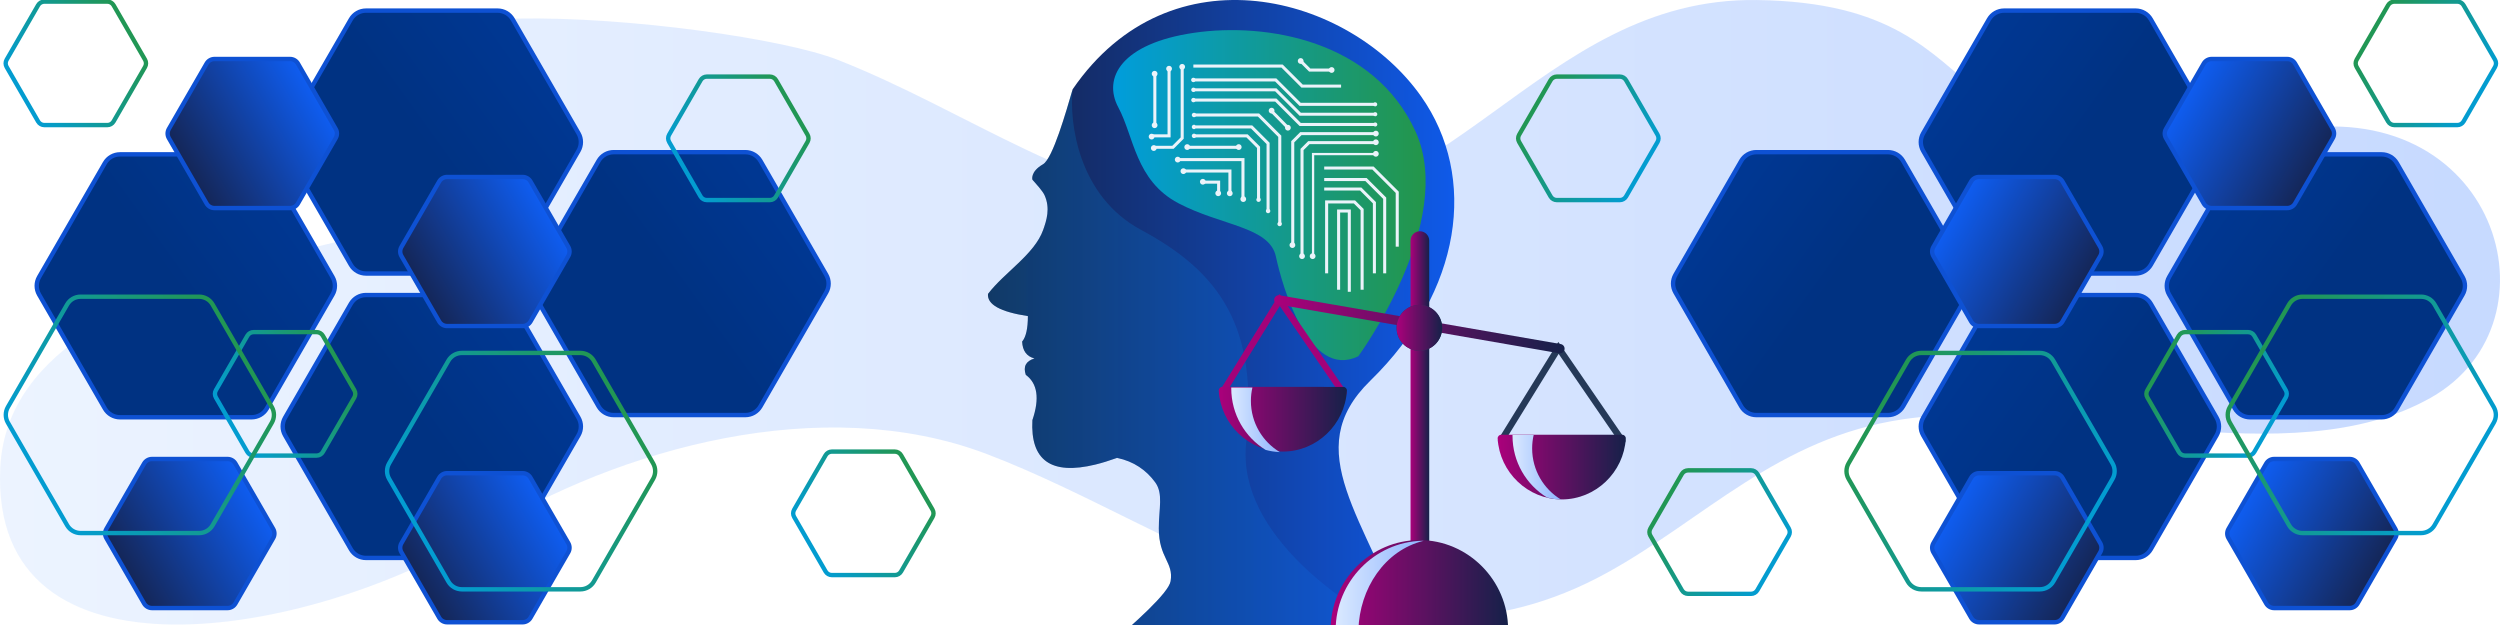 <svg width="400" height="100" viewBox="0 0 400 100" fill="none" xmlns="http://www.w3.org/2000/svg">
<g clip-path="url(#clip0_318_806)">
<path opacity="0.5" d="M0.043 74.826C1.91 36.004 90.063 39.071 84.87 26.756C83.517 23.55 79.09 21.752 75.664 19.74C34.16 -4.669 116.889 2.826 134.057 9.581C155.047 17.836 172.744 31.673 196.777 33.858C231.744 37.035 246.104 -0.485 281.094 0.005C324.391 0.612 305.213 32.391 365.418 20.984C399.472 14.534 410.468 51.445 388.947 63.623C366.164 76.514 331.008 63.176 304.488 67.083C284.502 70.028 272.609 83.115 257.171 91.618C220.637 111.743 189.301 84.595 157.899 72.651C131.576 62.639 99.121 71.734 77.174 85.204C49.575 102.146 -1.695 110.979 0.043 74.826Z" fill="url(#paint0_linear_318_806)"/>
<path d="M16.779 26.094C17.279 25.229 18.201 24.696 19.2 24.696L40.26 24.696C41.259 24.696 42.182 25.229 42.681 26.094L53.211 44.333C53.711 45.197 53.711 46.263 53.211 47.128L42.681 65.367C42.182 66.232 41.259 66.764 40.26 66.764L19.2 66.764C18.201 66.764 17.279 66.232 16.779 65.367L6.249 47.128C5.75 46.263 5.75 45.197 6.249 44.333L16.779 26.094Z" fill="url(#paint1_linear_318_806)" stroke="#0E51D3" stroke-width="0.7"/>
<path d="M383.489 26.094C382.99 25.229 382.067 24.696 381.068 24.696L360.008 24.696C359.009 24.696 358.086 25.229 357.587 26.094L347.057 44.333C346.558 45.197 346.558 46.263 347.057 47.128L357.587 65.367C358.086 66.232 359.009 66.764 360.008 66.764L381.068 66.764C382.067 66.764 382.99 66.232 383.489 65.367L394.019 47.128C394.519 46.263 394.519 45.197 394.019 44.333L383.489 26.094Z" fill="url(#paint2_linear_318_806)" stroke="#0E51D3" stroke-width="0.7"/>
<path d="M56.135 48.602C56.635 47.737 57.557 47.204 58.556 47.204L79.616 47.204C80.615 47.204 81.538 47.737 82.037 48.602L92.567 66.84C93.067 67.705 93.067 68.771 92.567 69.636L82.037 87.874C81.538 88.74 80.615 89.272 79.616 89.272L58.556 89.272C57.557 89.272 56.635 88.74 56.135 87.874L45.605 69.636C45.106 68.771 45.106 67.705 45.605 66.84L56.135 48.602Z" fill="url(#paint3_linear_318_806)" stroke="#0E51D3" stroke-width="0.7"/>
<path d="M344.133 48.602C343.634 47.737 342.711 47.204 341.712 47.204L320.652 47.204C319.654 47.204 318.731 47.737 318.231 48.602L307.701 66.84C307.202 67.705 307.202 68.771 307.701 69.636L318.231 87.874C318.731 88.74 319.654 89.272 320.652 89.272L341.712 89.272C342.711 89.272 343.634 88.74 344.133 87.874L354.663 69.636C355.163 68.771 355.163 67.705 354.663 66.84L344.133 48.602Z" fill="url(#paint4_linear_318_806)" stroke="#0E51D3" stroke-width="0.7"/>
<path d="M56.135 3.094C56.635 2.229 57.557 1.696 58.556 1.696L79.616 1.696C80.615 1.696 81.538 2.229 82.037 3.094L92.567 21.332C93.067 22.198 93.067 23.263 92.567 24.128L82.037 42.367C81.538 43.232 80.615 43.764 79.616 43.764L58.556 43.764C57.557 43.764 56.635 43.232 56.135 42.367L45.605 24.128C45.106 23.263 45.106 22.198 45.605 21.332L56.135 3.094Z" fill="url(#paint5_linear_318_806)" stroke="#0E51D3" stroke-width="0.7"/>
<path d="M344.133 3.094C343.634 2.229 342.711 1.696 341.712 1.696L320.652 1.696C319.654 1.696 318.731 2.229 318.231 3.094L307.701 21.332C307.202 22.198 307.202 23.263 307.701 24.128L318.231 42.367C318.731 43.232 319.654 43.764 320.652 43.764L341.712 43.764C342.711 43.764 343.634 43.232 344.133 42.367L354.663 24.128C355.163 23.263 355.163 22.198 354.663 21.332L344.133 3.094Z" fill="url(#paint6_linear_318_806)" stroke="#0E51D3" stroke-width="0.7"/>
<path d="M95.772 25.743C96.271 24.878 97.194 24.345 98.193 24.345L119.253 24.345C120.251 24.345 121.174 24.878 121.674 25.743L132.204 43.981C132.703 44.846 132.703 45.912 132.204 46.777L121.674 65.016C121.174 65.881 120.251 66.413 119.253 66.413L98.193 66.413C97.194 66.413 96.271 65.881 95.772 65.016L85.242 46.777C84.742 45.912 84.742 44.846 85.242 43.981L95.772 25.743Z" fill="url(#paint7_linear_318_806)" stroke="#0E51D3" stroke-width="0.7"/>
<path d="M304.497 25.743C303.997 24.878 303.074 24.345 302.076 24.345L281.016 24.345C280.017 24.345 279.094 24.878 278.594 25.743L268.064 43.981C267.565 44.846 267.565 45.912 268.064 46.777L278.594 65.016C279.094 65.881 280.017 66.413 281.016 66.413L302.076 66.413C303.074 66.413 303.997 65.881 304.497 65.016L315.027 46.777C315.526 45.912 315.526 44.846 315.027 43.981L304.497 25.743Z" fill="url(#paint8_linear_318_806)" stroke="#0E51D3" stroke-width="0.7"/>
<path d="M70.273 76.438C70.533 75.988 71.014 75.71 71.534 75.71L83.624 75.71C84.144 75.71 84.625 75.988 84.885 76.438L90.93 86.908C91.19 87.359 91.19 87.914 90.93 88.364L84.885 98.834C84.625 99.285 84.144 99.562 83.624 99.562L71.534 99.562C71.014 99.562 70.533 99.285 70.273 98.834L64.228 88.364C63.968 87.914 63.968 87.359 64.228 86.908L70.273 76.438Z" fill="url(#paint9_linear_318_806)" stroke="#0E51D3" stroke-width="0.7"/>
<path d="M329.995 76.438C329.735 75.988 329.255 75.71 328.734 75.71L316.645 75.71C316.124 75.71 315.644 75.988 315.384 76.438L309.339 86.908C309.079 87.359 309.079 87.914 309.339 88.364L315.384 98.834C315.644 99.285 316.124 99.562 316.645 99.562L328.734 99.562C329.255 99.562 329.735 99.285 329.995 98.834L336.04 88.364C336.3 87.914 336.3 87.359 336.04 86.908L329.995 76.438Z" fill="url(#paint10_linear_318_806)" stroke="#0E51D3" stroke-width="0.7"/>
<path d="M70.273 29.042C70.533 28.592 71.014 28.314 71.534 28.314L83.624 28.314C84.144 28.314 84.625 28.592 84.885 29.042L90.93 39.512C91.19 39.963 91.19 40.518 90.93 40.968L84.885 51.438C84.625 51.889 84.144 52.166 83.624 52.166L71.534 52.166C71.014 52.166 70.533 51.889 70.273 51.438L64.228 40.968C63.968 40.518 63.968 39.963 64.228 39.512L70.273 29.042Z" fill="url(#paint11_linear_318_806)" stroke="#0E51D3" stroke-width="0.7"/>
<path d="M329.995 29.042C329.735 28.592 329.255 28.314 328.734 28.314L316.645 28.314C316.124 28.314 315.644 28.592 315.384 29.042L309.339 39.512C309.079 39.963 309.079 40.518 309.339 40.968L315.384 51.438C315.644 51.889 316.124 52.166 316.645 52.166L328.734 52.166C329.255 52.166 329.735 51.889 329.995 51.438L336.04 40.968C336.3 40.518 336.3 39.963 336.04 39.512L329.995 29.042Z" fill="url(#paint12_linear_318_806)" stroke="#0E51D3" stroke-width="0.7"/>
<path d="M71.745 57.711C72.189 56.943 73.009 56.47 73.896 56.47L92.864 56.47C93.751 56.47 94.571 56.943 95.014 57.711L104.498 74.138C104.942 74.906 104.942 75.853 104.498 76.621L95.014 93.048C94.571 93.817 93.751 94.29 92.864 94.29L73.896 94.29C73.009 94.29 72.189 93.817 71.745 93.048L62.261 76.621C61.818 75.853 61.818 74.906 62.261 74.138L71.745 57.711Z" stroke="url(#paint13_linear_318_806)" stroke-width="0.7"/>
<path d="M328.523 57.711C328.08 56.943 327.26 56.47 326.373 56.47L307.405 56.47C306.518 56.47 305.698 56.943 305.254 57.711L295.77 74.138C295.327 74.906 295.327 75.853 295.77 76.621L305.254 93.048C305.698 93.817 306.518 94.29 307.405 94.29L326.373 94.29C327.26 94.29 328.08 93.817 328.523 93.048L338.007 76.621C338.451 75.853 338.451 74.906 338.007 74.138L328.523 57.711Z" stroke="url(#paint14_linear_318_806)" stroke-width="0.7"/>
<path d="M39.581 53.714C39.788 53.357 40.169 53.137 40.581 53.137L50.655 53.137C51.067 53.137 51.449 53.357 51.655 53.714L56.692 62.438C56.898 62.795 56.898 63.236 56.692 63.593L51.655 72.317C51.449 72.674 51.067 72.894 50.655 72.894L40.581 72.894C40.169 72.894 39.788 72.674 39.581 72.317L34.544 63.593C34.338 63.236 34.338 62.795 34.544 62.438L39.581 53.714Z" stroke="url(#paint15_linear_318_806)" stroke-width="0.7"/>
<path d="M360.687 53.714C360.481 53.357 360.1 53.137 359.687 53.137L349.614 53.137C349.201 53.137 348.82 53.357 348.614 53.714L343.577 62.438C343.37 62.795 343.37 63.236 343.577 63.593L348.614 72.317C348.82 72.674 349.201 72.894 349.614 72.894L359.687 72.894C360.1 72.894 360.481 72.674 360.687 72.317L365.724 63.593C365.93 63.236 365.93 62.795 365.724 62.438L360.687 53.714Z" stroke="url(#paint16_linear_318_806)" stroke-width="0.7"/>
<path d="M6.097 0.833C6.304 0.476 6.685 0.256 7.097 0.256L17.171 0.256C17.584 0.256 17.965 0.476 18.171 0.833L23.208 9.557C23.414 9.914 23.414 10.354 23.208 10.711L18.171 19.436C17.965 19.793 17.584 20.013 17.171 20.013L7.097 20.013C6.685 20.013 6.304 19.793 6.097 19.436L1.061 10.711C0.854 10.354 0.854 9.914 1.061 9.557L6.097 0.833Z" stroke="url(#paint17_linear_318_806)" stroke-width="0.7"/>
<path d="M394.171 0.833C393.965 0.476 393.584 0.256 393.171 0.256L383.097 0.256C382.685 0.256 382.304 0.476 382.097 0.833L377.061 9.557C376.854 9.914 376.854 10.354 377.061 10.711L382.097 19.436C382.304 19.793 382.685 20.013 383.097 20.013L393.171 20.013C393.584 20.013 393.965 19.793 394.171 19.436L399.208 10.711C399.414 10.354 399.414 9.914 399.208 9.557L394.171 0.833Z" stroke="url(#paint18_linear_318_806)" stroke-width="0.7"/>
<path d="M132.097 72.833C132.304 72.476 132.685 72.255 133.097 72.255L143.171 72.255C143.584 72.255 143.965 72.476 144.171 72.833L149.208 81.557C149.414 81.914 149.414 82.354 149.208 82.712L144.171 91.436C143.965 91.793 143.584 92.013 143.171 92.013L133.097 92.013C132.685 92.013 132.304 91.793 132.097 91.436L127.061 82.712C126.854 82.354 126.854 81.914 127.061 81.557L132.097 72.833Z" stroke="url(#paint19_linear_318_806)" stroke-width="0.7"/>
<path d="M281.171 75.833C280.965 75.476 280.583 75.255 280.171 75.255L270.097 75.255C269.685 75.255 269.304 75.476 269.097 75.833L264.061 84.557C263.854 84.914 263.854 85.354 264.061 85.712L269.097 94.436C269.304 94.793 269.685 95.013 270.097 95.013L280.171 95.013C280.583 95.013 280.965 94.793 281.171 94.436L286.208 85.712C286.414 85.354 286.414 84.914 286.208 84.557L281.171 75.833Z" stroke="url(#paint20_linear_318_806)" stroke-width="0.7"/>
<path d="M112.097 12.833C112.304 12.476 112.685 12.255 113.097 12.255L123.171 12.255C123.584 12.255 123.965 12.476 124.171 12.833L129.208 21.557C129.414 21.914 129.414 22.354 129.208 22.712L124.171 31.436C123.965 31.793 123.584 32.013 123.171 32.013L113.097 32.013C112.685 32.013 112.304 31.793 112.097 31.436L107.061 22.712C106.854 22.354 106.854 21.914 107.061 21.557L112.097 12.833Z" stroke="url(#paint21_linear_318_806)" stroke-width="0.7"/>
<path d="M260.171 12.833C259.965 12.476 259.583 12.255 259.171 12.255L249.097 12.255C248.685 12.255 248.304 12.476 248.097 12.833L243.061 21.557C242.854 21.914 242.854 22.354 243.061 22.712L248.097 31.436C248.304 31.793 248.685 32.013 249.097 32.013L259.171 32.013C259.583 32.013 259.965 31.793 260.171 31.436L265.208 22.712C265.414 22.354 265.414 21.914 265.208 21.557L260.171 12.833Z" stroke="url(#paint22_linear_318_806)" stroke-width="0.7"/>
<path d="M33.058 10.166C33.318 9.715 33.799 9.438 34.319 9.438L46.409 9.438C46.929 9.438 47.41 9.715 47.669 10.166L53.715 20.636C53.975 21.086 53.975 21.641 53.715 22.092L47.669 32.562C47.41 33.012 46.929 33.29 46.409 33.29L34.319 33.29C33.799 33.29 33.318 33.012 33.058 32.562L27.013 22.092C26.753 21.641 26.753 21.086 27.013 20.636L33.058 10.166Z" fill="url(#paint23_linear_318_806)" stroke="#0E51D3" stroke-width="0.7"/>
<path d="M367.211 10.166C366.95 9.715 366.47 9.438 365.95 9.438L353.86 9.438C353.34 9.438 352.859 9.715 352.599 10.166L346.554 20.636C346.294 21.086 346.294 21.641 346.554 22.092L352.599 32.562C352.859 33.012 353.34 33.29 353.86 33.29L365.95 33.29C366.47 33.29 366.95 33.012 367.211 32.562L373.256 22.092C373.516 21.641 373.516 21.086 373.256 20.636L367.211 10.166Z" fill="url(#paint24_linear_318_806)" stroke="#0E51D3" stroke-width="0.7"/>
<path d="M23.058 74.166C23.318 73.715 23.799 73.438 24.319 73.438L36.409 73.438C36.929 73.438 37.41 73.715 37.669 74.166L43.715 84.636C43.975 85.086 43.975 85.641 43.715 86.092L37.669 96.562C37.41 97.012 36.929 97.29 36.409 97.29L24.319 97.29C23.799 97.29 23.318 97.012 23.058 96.562L17.013 86.092C16.753 85.641 16.753 85.086 17.013 84.636L23.058 74.166Z" fill="url(#paint25_linear_318_806)" stroke="#0E51D3" stroke-width="0.7"/>
<path d="M377.211 74.166C376.95 73.715 376.47 73.438 375.95 73.438L363.86 73.438C363.34 73.438 362.859 73.715 362.599 74.166L356.554 84.636C356.294 85.086 356.294 85.641 356.554 86.092L362.599 96.562C362.859 97.012 363.34 97.29 363.86 97.29L375.95 97.29C376.47 97.29 376.95 97.012 377.211 96.562L383.256 86.092C383.516 85.641 383.516 85.086 383.256 84.636L377.211 74.166Z" fill="url(#paint26_linear_318_806)" stroke="#0E51D3" stroke-width="0.7"/>
<path d="M10.745 48.711C11.189 47.943 12.009 47.47 12.896 47.47L31.864 47.47C32.751 47.47 33.571 47.943 34.014 48.711L43.498 65.138C43.942 65.906 43.942 66.853 43.498 67.621L34.014 84.048C33.571 84.817 32.751 85.29 31.864 85.29L12.896 85.29C12.009 85.29 11.189 84.817 10.745 84.048L1.261 67.621C0.818 66.853 0.818 65.906 1.261 65.138L10.745 48.711Z" stroke="url(#paint27_linear_318_806)" stroke-width="0.7"/>
<path d="M389.523 48.711C389.08 47.943 388.26 47.47 387.373 47.47L368.405 47.47C367.517 47.47 366.698 47.943 366.254 48.711L356.77 65.138C356.326 65.906 356.326 66.853 356.77 67.621L366.254 84.048C366.698 84.817 367.517 85.29 368.405 85.29L387.373 85.29C388.26 85.29 389.08 84.817 389.523 84.048L399.007 67.621C399.451 66.853 399.451 65.906 399.007 65.138L389.523 48.711Z" stroke="url(#paint28_linear_318_806)" stroke-width="0.7"/>
<g clip-path="url(#clip1_318_806)">
<path fill-rule="evenodd" clip-rule="evenodd" d="M225.413 101.931C218.588 82.7 207.696 72.176 219.249 60.911C233.879 46.645 236.524 28.369 227.364 15.401C215.885 -0.841 187.29 -8.564 171.624 14.283C170.59 17.809 168.446 25.378 166.88 26.283C164.804 27.485 165.185 28.748 165.185 28.748C165.69 29.322 166.822 30.54 167.131 31.24C168.073 33.344 167.447 35.256 166.906 36.787C165.519 40.7 160.698 43.579 158.08 47.024C157.919 48.72 160.047 49.903 164.463 50.576C164.46 52.572 164.153 53.928 163.541 54.653C163.612 56.133 164.269 57.029 165.513 57.352C164.14 57.774 163.676 58.651 164.13 59.982C166.006 61.355 166.358 63.766 165.185 67.215C164.837 73.681 168.192 76.053 175.254 74.332C176.327 74.068 177.484 73.713 178.729 73.262C181.411 73.817 183.402 75.222 184.821 77.155C186.162 78.98 185.409 81.349 185.409 84.552C185.409 89.286 187.805 89.946 187.296 92.989C186.677 96.705 166.228 111.98 164.655 114.295L242.848 114.169L225.413 101.93V101.931Z" fill="url(#paint29_linear_318_806)"/>
<path opacity="0.2" d="M166.88 26.283C168.446 25.378 170.59 17.81 171.624 14.283C171.063 19.523 172.468 31.359 182.581 36.788C195.222 43.573 201.389 52.361 199.385 70.86C197.782 85.66 216.069 97.74 225.413 101.931V101.93L242.848 114.169L164.655 114.295C166.228 111.981 186.677 96.706 187.296 92.989C187.805 89.946 185.409 89.286 185.409 84.552C185.409 81.349 186.162 78.98 184.821 77.156C183.402 75.222 181.411 73.817 178.729 73.262C177.484 73.714 176.327 74.069 175.254 74.332C168.192 76.053 164.837 73.681 165.185 67.215C166.358 63.767 166.006 61.355 164.13 59.982C163.676 58.651 164.14 57.775 165.513 57.352C164.269 57.029 163.612 56.134 163.541 54.654C164.153 53.928 164.46 52.572 164.463 50.576C160.047 49.903 157.919 48.72 158.08 47.025C160.698 43.579 165.519 40.701 166.906 36.788C167.447 35.257 168.073 33.345 167.131 31.24C166.822 30.541 165.69 29.322 165.185 28.749C165.185 28.749 164.804 27.485 166.88 26.283Z" fill="url(#paint30_linear_318_806)"/>
</g>
<path d="M217.33 57.002C217.33 57.002 233.102 35.491 226.473 21.008C219.844 6.525 202.7 3.544 191.043 5.248C179.385 6.952 176.414 12.489 178.929 17.175C181.444 21.861 181.672 28.889 188.53 32.51C195.388 36.13 203.112 36.246 204.141 41.038C205.169 45.83 209.436 60.827 217.331 57.002H217.33Z" fill="url(#paint31_linear_318_806)"/>
<path d="M220.032 16.939H207.917L204.013 13.034H190.936V12.546H204.214L208.119 16.451H220.032V16.939Z" fill="#EBF3FA"/>
<path d="M190.58 12.791C190.58 12.594 190.739 12.435 190.935 12.435C191.132 12.435 191.291 12.595 191.291 12.791C191.291 12.986 191.132 13.147 190.935 13.147C190.739 13.147 190.58 12.988 190.58 12.791Z" fill="#EBF3FA"/>
<path d="M219.705 16.696C219.705 16.515 219.851 16.369 220.032 16.369C220.212 16.369 220.359 16.515 220.359 16.696C220.359 16.876 220.212 17.023 220.032 17.023C219.851 17.023 219.705 16.876 219.705 16.696Z" fill="#EBF3FA"/>
<path d="M220.045 18.522H207.931L204.026 14.617H190.95V14.129H204.229L208.134 18.033H220.045V18.522Z" fill="#EBF3FA"/>
<path d="M190.595 14.373C190.595 14.176 190.755 14.018 190.95 14.018C191.146 14.018 191.306 14.176 191.306 14.373C191.306 14.569 191.147 14.728 190.95 14.728C190.753 14.728 190.595 14.569 190.595 14.373Z" fill="#EBF3FA"/>
<path d="M219.718 18.278C219.718 18.097 219.864 17.951 220.045 17.951C220.226 17.951 220.372 18.097 220.372 18.278C220.372 18.459 220.226 18.605 220.045 18.605C219.864 18.605 219.718 18.459 219.718 18.278Z" fill="#EBF3FA"/>
<path d="M220.045 20.161H207.931L204.026 16.256H190.95V15.769H204.229L208.134 19.673H220.045V20.161Z" fill="#EBF3FA"/>
<path d="M190.595 16.013C190.595 15.816 190.755 15.657 190.95 15.657C191.146 15.657 191.306 15.816 191.306 16.013C191.306 16.209 191.147 16.368 190.95 16.368C190.753 16.368 190.595 16.208 190.595 16.013Z" fill="#EBF3FA"/>
<path d="M219.718 19.917C219.718 19.736 219.864 19.59 220.045 19.59C220.226 19.59 220.372 19.736 220.372 19.917C220.372 20.098 220.226 20.244 220.045 20.244C219.864 20.244 219.718 20.098 219.718 19.917Z" fill="#EBF3FA"/>
<path d="M201.613 32.033H201.124V23.681L199.424 21.981H191.134V21.492H199.626L201.613 23.479V32.033Z" fill="#EBF3FA"/>
<path d="M191.041 21.38C191.238 21.38 191.397 21.54 191.397 21.737C191.397 21.933 191.238 22.093 191.041 22.093C190.845 22.093 190.685 21.933 190.685 21.737C190.685 21.54 190.845 21.38 191.041 21.38Z" fill="#EBF3FA"/>
<path d="M201.012 31.953C201.012 31.756 201.172 31.597 201.369 31.597C201.565 31.597 201.724 31.756 201.724 31.953C201.724 32.149 201.565 32.308 201.369 32.308C201.172 32.308 201.012 32.148 201.012 31.953Z" fill="#EBF3FA"/>
<path d="M203.137 33.761H202.649V23.044L200.162 20.557H191.306V20.068H200.364L203.137 22.842V33.761Z" fill="#EBF3FA"/>
<path d="M191.041 19.956C191.238 19.956 191.397 20.116 191.397 20.313C191.397 20.509 191.238 20.668 191.041 20.668C190.845 20.668 190.685 20.509 190.685 20.313C190.685 20.117 190.845 19.956 191.041 19.956Z" fill="#EBF3FA"/>
<path d="M202.538 33.761C202.538 33.565 202.697 33.405 202.894 33.405C203.091 33.405 203.25 33.565 203.25 33.761C203.25 33.958 203.091 34.117 202.894 34.117C202.697 34.117 202.538 33.957 202.538 33.761Z" fill="#EBF3FA"/>
<path d="M205.008 35.837H204.519V21.906L201.259 18.645H190.936V18.156H201.461L205.008 21.703V35.837Z" fill="#EBF3FA"/>
<path d="M190.686 18.4C190.686 18.203 190.846 18.044 191.042 18.044C191.239 18.044 191.398 18.204 191.398 18.4C191.398 18.595 191.239 18.756 191.042 18.756C190.846 18.756 190.686 18.596 190.686 18.4Z" fill="#EBF3FA"/>
<path d="M204.597 35.511C204.777 35.431 204.987 35.513 205.066 35.693C205.146 35.873 205.064 36.083 204.884 36.163C204.704 36.243 204.494 36.161 204.415 35.981C204.335 35.801 204.417 35.591 204.597 35.512V35.511Z" fill="#EBF3FA"/>
<path d="M207.084 39.11H206.596V22.579L208.039 21.136H220.032V21.624H208.241L207.084 22.782V39.11Z" fill="#EBF3FA"/>
<path d="M208.567 40.879H208.079V23.818L209.32 22.578H220.032V23.066H209.522L208.567 24.02V40.879Z" fill="#EBF3FA"/>
<path d="M210.275 40.879H209.908V24.468H220.031V24.835H210.275V40.879Z" fill="#EBF3FA"/>
<path d="M219.675 21.373C219.675 21.117 219.882 20.911 220.138 20.911C220.393 20.911 220.6 21.119 220.6 21.373C220.6 21.627 220.392 21.836 220.138 21.836C219.883 21.836 219.675 21.628 219.675 21.373Z" fill="#EBF3FA"/>
<path d="M220.139 22.299C220.395 22.299 220.601 22.506 220.601 22.762C220.601 23.017 220.393 23.224 220.139 23.224C219.884 23.224 219.676 23.016 219.676 22.762C219.676 22.508 219.883 22.299 220.139 22.299Z" fill="#EBF3FA"/>
<path d="M220.139 24.148C220.395 24.148 220.601 24.356 220.601 24.611C220.601 24.865 220.393 25.073 220.139 25.073C219.884 25.073 219.676 24.867 219.676 24.611C219.676 24.355 219.883 24.148 220.139 24.148Z" fill="#EBF3FA"/>
<path d="M209.56 40.986C209.56 40.73 209.767 40.524 210.023 40.524C210.278 40.524 210.485 40.73 210.485 40.986C210.485 41.241 210.278 41.449 210.023 41.449C209.767 41.449 209.56 41.241 209.56 40.986Z" fill="#EBF3FA"/>
<path d="M207.864 40.986C207.864 40.73 208.07 40.524 208.326 40.524C208.581 40.524 208.789 40.73 208.789 40.986C208.789 41.241 208.581 41.449 208.326 41.449C208.07 41.449 207.864 41.241 207.864 40.986Z" fill="#EBF3FA"/>
<path d="M206.322 39.217C206.322 38.961 206.53 38.754 206.785 38.754C207.039 38.754 207.247 38.962 207.247 39.217C207.247 39.471 207.039 39.679 206.785 39.679C206.53 39.679 206.322 39.473 206.322 39.217Z" fill="#EBF3FA"/>
<path d="M223.801 39.466H223.314V30.868L219.574 27.128H211.872V26.641H219.776L223.801 30.665V39.466Z" fill="#EBF3FA"/>
<path d="M221.793 43.73H221.306V31.817L218.458 28.969H211.872V28.48H218.659L221.793 31.614V43.73Z" fill="#EBF3FA"/>
<path d="M220.148 43.73H219.66V32.536L217.613 30.489H211.872V30.001H217.815L220.148 32.333V43.73Z" fill="#EBF3FA"/>
<path d="M218.183 46.357H217.695V33.637L216.609 32.551H212.505V43.73H212.016V32.063H216.811L218.183 33.435V46.357Z" fill="#EBF3FA"/>
<path d="M216.132 46.685H215.644V34.005H214.421V46.357H213.933V33.518H216.132V46.685Z" fill="#EBF3FA"/>
<path d="M199.118 31.596H198.63V25.78H188.313V25.293H199.118V31.596Z" fill="#EBF3FA"/>
<path d="M197.032 30.921H196.544V27.607H189.149V27.119H197.032V30.921Z" fill="#EBF3FA"/>
<path d="M195.225 30.921H194.737V29.386H192.24V28.898H195.225V30.921Z" fill="#EBF3FA"/>
<path d="M187.775 23.812H184.483V23.323H187.572L188.905 21.991V10.569H189.393V22.193L187.775 23.812Z" fill="#EBF3FA"/>
<path d="M187.294 21.98H184.134V21.492H186.806V10.802H187.294V21.98Z" fill="#EBF3FA"/>
<path d="M185.019 11.677H184.531V19.956H185.019V11.677Z" fill="#EBF3FA"/>
<path d="M214.574 14.021H208.234L205.026 10.813H190.936V10.326H205.228L208.436 13.532H214.574V14.021Z" fill="#EBF3FA"/>
<path d="M212.941 11.455H209.458L207.812 9.808L208.157 9.463L209.66 10.967H212.941V11.455Z" fill="#EBF3FA"/>
<path d="M203.424 17.398L203.075 17.739L205.77 20.485L206.118 20.143L203.424 17.398Z" fill="#EBF3FA"/>
<path d="M207.644 9.758C207.644 9.502 207.851 9.295 208.106 9.295C208.362 9.295 208.569 9.502 208.569 9.758C208.569 10.013 208.362 10.22 208.106 10.22C207.851 10.22 207.644 10.013 207.644 9.758Z" fill="#EBF3FA"/>
<path d="M212.601 11.199C212.601 10.943 212.808 10.736 213.063 10.736C213.319 10.736 213.526 10.943 213.526 11.199C213.526 11.454 213.319 11.661 213.063 11.661C212.808 11.661 212.601 11.454 212.601 11.199Z" fill="#EBF3FA"/>
<path d="M202.993 17.703C202.993 17.447 203.2 17.24 203.455 17.24C203.711 17.24 203.918 17.447 203.918 17.703C203.918 17.958 203.711 18.165 203.455 18.165C203.2 18.165 202.993 17.958 202.993 17.703Z" fill="#EBF3FA"/>
<path d="M205.603 20.434C205.603 20.178 205.81 19.971 206.066 19.971C206.321 19.971 206.528 20.178 206.528 20.434C206.528 20.689 206.321 20.896 206.066 20.896C205.81 20.896 205.603 20.689 205.603 20.434Z" fill="#EBF3FA"/>
<path d="M188.686 10.691C188.686 10.436 188.893 10.229 189.149 10.229C189.404 10.229 189.611 10.436 189.611 10.691C189.611 10.947 189.404 11.154 189.149 11.154C188.893 11.154 188.686 10.947 188.686 10.691Z" fill="#EBF3FA"/>
<path d="M184.145 23.647C184.168 23.393 184.394 23.206 184.648 23.229C184.902 23.252 185.089 23.477 185.066 23.732C185.044 23.986 184.818 24.173 184.564 24.15C184.309 24.127 184.122 23.902 184.145 23.647Z" fill="#EBF3FA"/>
<path d="M183.794 21.858C183.794 21.602 184.001 21.395 184.256 21.395C184.512 21.395 184.719 21.602 184.719 21.858C184.719 22.113 184.512 22.32 184.256 22.32C184.001 22.32 183.794 22.113 183.794 21.858Z" fill="#EBF3FA"/>
<path d="M186.589 10.992C186.589 10.737 186.796 10.53 187.052 10.53C187.307 10.53 187.514 10.737 187.514 10.992C187.514 11.248 187.307 11.455 187.052 11.455C186.796 11.455 186.589 11.248 186.589 10.992Z" fill="#EBF3FA"/>
<path d="M184.277 11.799C184.277 11.544 184.484 11.337 184.739 11.337C184.995 11.337 185.202 11.544 185.202 11.799C185.202 12.055 184.995 12.262 184.739 12.262C184.484 12.262 184.277 12.055 184.277 11.799Z" fill="#EBF3FA"/>
<path d="M184.277 20.039C184.277 19.783 184.484 19.576 184.739 19.576C184.995 19.576 185.202 19.783 185.202 20.039C185.202 20.294 184.995 20.501 184.739 20.501C184.484 20.501 184.277 20.294 184.277 20.039Z" fill="#EBF3FA"/>
<path d="M191.99 29.082C191.99 28.826 192.196 28.619 192.452 28.619C192.708 28.619 192.914 28.826 192.914 29.082C192.914 29.337 192.708 29.544 192.452 29.544C192.196 29.544 191.99 29.337 191.99 29.082Z" fill="#EBF3FA"/>
<path d="M194.452 30.926C194.452 30.671 194.659 30.464 194.914 30.464C195.17 30.464 195.377 30.671 195.377 30.926C195.377 31.182 195.17 31.387 194.914 31.387C194.659 31.387 194.452 31.18 194.452 30.926Z" fill="#EBF3FA"/>
<path d="M188.882 27.386C188.882 27.13 189.089 26.923 189.344 26.923C189.6 26.923 189.807 27.13 189.807 27.386C189.807 27.641 189.6 27.848 189.344 27.848C189.089 27.848 188.882 27.641 188.882 27.386Z" fill="#EBF3FA"/>
<path d="M196.302 30.932C196.302 30.676 196.508 30.469 196.764 30.469C197.02 30.469 197.226 30.676 197.226 30.932C197.226 31.187 197.02 31.394 196.764 31.394C196.508 31.394 196.302 31.187 196.302 30.932Z" fill="#EBF3FA"/>
<path d="M198.46 31.857C198.46 31.601 198.667 31.394 198.922 31.394C199.178 31.394 199.385 31.601 199.385 31.857C199.385 32.112 199.178 32.319 198.922 32.319C198.667 32.319 198.46 32.112 198.46 31.857Z" fill="#EBF3FA"/>
<path d="M187.973 25.536C187.973 25.281 188.18 25.074 188.435 25.074C188.691 25.074 188.898 25.281 188.898 25.536C188.898 25.792 188.691 25.999 188.435 25.999C188.18 25.999 187.973 25.792 187.973 25.536Z" fill="#EBF3FA"/>
<path d="M198.071 23.323H189.829V23.811H198.071V23.323Z" fill="#EBF3FA"/>
<path d="M197.735 23.532C197.735 23.276 197.942 23.069 198.198 23.069C198.453 23.069 198.66 23.276 198.66 23.532C198.66 23.787 198.453 23.994 198.198 23.994C197.942 23.994 197.735 23.787 197.735 23.532Z" fill="#EBF3FA"/>
<path d="M189.49 23.532C189.49 23.277 189.697 23.069 189.953 23.069C190.209 23.069 190.415 23.277 190.415 23.532C190.415 23.788 190.207 23.996 189.953 23.996C189.698 23.996 189.49 23.788 189.49 23.532Z" fill="#EBF3FA"/>
<path d="M227.182 37C226.355 37 225.687 37.674 225.687 38.507V99.262C225.687 100.095 226.355 100.769 227.182 100.769C228.008 100.769 228.677 100.095 228.677 99.262V38.507C228.677 37.676 228.008 37 227.182 37Z" fill="url(#paint32_linear_318_806)"/>
<path d="M212.903 100.715C212.905 92.867 219.314 86.412 227.1 86.412C234.888 86.412 241.297 92.867 241.297 100.715H212.903Z" fill="url(#paint33_linear_318_806)"/>
<path d="M195.562 62.866L204.736 48.003L214.936 62.869" stroke="#A30279" stroke-width="1.046" stroke-miterlimit="10" stroke-linecap="round"/>
<path d="M205.249 61.902L214.936 61.905C215.263 61.905 215.523 62.184 215.503 62.514C215.184 67.911 210.682 72.251 205.252 72.251C199.822 72.251 195.317 67.911 195.001 62.511C194.981 62.181 195.241 61.902 195.568 61.902H205.249Z" fill="url(#paint34_linear_318_806)"/>
<path d="M240.186 70.523L249.356 55.663L259.56 70.526" stroke="#253958" stroke-width="1.046" stroke-miterlimit="10" stroke-linecap="round"/>
<path d="M249.873 69.56L259.56 69.562C259.887 69.562 260.146 69.841 260.127 70.171C259.808 75.568 255.306 79.909 249.876 79.909C244.445 79.909 239.941 75.568 239.625 70.168C239.605 69.838 239.864 69.56 240.192 69.56H249.873Z" fill="url(#paint35_linear_318_806)"/>
<g style="mix-blend-mode:overlay">
<path d="M197.001 62H200.386C200.228 62.691 200.144 63.407 200.144 64.143C200.144 67.631 202.003 70.678 204.778 72.338C203.994 72.306 203.232 72.184 202.502 71.985C199.204 69.959 197.001 66.3 197.001 62.122C196.998 62.08 197.001 62.04 197.001 62Z" fill="url(#paint36_linear_318_806)"/>
</g>
<path d="M249.467 56.524L204.482 48.719C204.079 48.648 203.808 48.261 203.879 47.855C203.949 47.448 204.333 47.175 204.736 47.247L249.721 55.052C250.124 55.123 250.395 55.509 250.324 55.916C250.254 56.322 249.87 56.595 249.467 56.524Z" fill="url(#paint37_linear_318_806)"/>
<g style="mix-blend-mode:overlay">
<path d="M227.513 86.521L227.776 86.532C221.536 88.053 217.519 94.19 217.344 100.81H213.705C213.708 93.095 219.903 86.731 227.513 86.521Z" fill="url(#paint38_linear_318_806)"/>
</g>
<path d="M227.1 56.129C229.113 56.129 230.744 54.485 230.744 52.457C230.744 50.429 229.113 48.785 227.1 48.785C225.087 48.785 223.455 50.429 223.455 52.457C223.455 54.485 225.087 56.129 227.1 56.129Z" fill="#253958"/>
<path d="M227.1 56.129C229.113 56.129 230.744 54.485 230.744 52.457C230.744 50.429 229.113 48.785 227.1 48.785C225.087 48.785 223.455 50.429 223.455 52.457C223.455 54.485 225.087 56.129 227.1 56.129Z" fill="url(#paint39_linear_318_806)"/>
<g style="mix-blend-mode:overlay">
<path d="M242.001 69.6H245.386C245.228 70.291 245.144 71.007 245.144 71.743C245.144 75.231 247.003 78.278 249.778 79.938C248.994 79.907 248.232 79.784 247.502 79.585C244.204 77.559 242.001 73.901 242.001 69.722C241.998 69.68 242.001 69.64 242.001 69.6Z" fill="url(#paint40_linear_318_806)"/>
</g>
</g>
<defs>
<linearGradient id="paint0_linear_318_806" x1="400.024" y1="49.965" x2="0.024" y2="49.965" gradientUnits="userSpaceOnUse">
<stop stop-color="#8FB5FF"/>
<stop offset="1" stop-color="#DAE9FF"/>
</linearGradient>
<linearGradient id="paint1_linear_318_806" x1="38.343" y1="23.374" x2="21.059" y2="35.819" gradientUnits="userSpaceOnUse">
<stop stop-color="#003792"/>
<stop offset="1" stop-color="#003282"/>
</linearGradient>
<linearGradient id="paint2_linear_318_806" x1="361.925" y1="23.374" x2="379.21" y2="35.819" gradientUnits="userSpaceOnUse">
<stop stop-color="#003792"/>
<stop offset="1" stop-color="#003282"/>
</linearGradient>
<linearGradient id="paint3_linear_318_806" x1="77.699" y1="45.882" x2="60.415" y2="58.327" gradientUnits="userSpaceOnUse">
<stop stop-color="#003792"/>
<stop offset="1" stop-color="#003282"/>
</linearGradient>
<linearGradient id="paint4_linear_318_806" x1="322.569" y1="45.882" x2="339.854" y2="58.327" gradientUnits="userSpaceOnUse">
<stop stop-color="#003792"/>
<stop offset="1" stop-color="#003282"/>
</linearGradient>
<linearGradient id="paint5_linear_318_806" x1="77.699" y1="0.374" x2="60.415" y2="12.819" gradientUnits="userSpaceOnUse">
<stop stop-color="#003792"/>
<stop offset="1" stop-color="#003282"/>
</linearGradient>
<linearGradient id="paint6_linear_318_806" x1="322.569" y1="0.374" x2="339.854" y2="12.819" gradientUnits="userSpaceOnUse">
<stop stop-color="#003792"/>
<stop offset="1" stop-color="#003282"/>
</linearGradient>
<linearGradient id="paint7_linear_318_806" x1="117.336" y1="23.023" x2="100.051" y2="35.468" gradientUnits="userSpaceOnUse">
<stop stop-color="#003792"/>
<stop offset="1" stop-color="#003282"/>
</linearGradient>
<linearGradient id="paint8_linear_318_806" x1="282.933" y1="23.023" x2="300.217" y2="35.468" gradientUnits="userSpaceOnUse">
<stop stop-color="#003792"/>
<stop offset="1" stop-color="#003282"/>
</linearGradient>
<linearGradient id="paint9_linear_318_806" x1="65.308" y1="94.731" x2="89.86" y2="80.556" gradientUnits="userSpaceOnUse">
<stop stop-color="#152149"/>
<stop offset="1" stop-color="#0E62FF"/>
</linearGradient>
<linearGradient id="paint10_linear_318_806" x1="334.961" y1="94.731" x2="310.409" y2="80.556" gradientUnits="userSpaceOnUse">
<stop stop-color="#152149"/>
<stop offset="1" stop-color="#0E62FF"/>
</linearGradient>
<linearGradient id="paint11_linear_318_806" x1="65.308" y1="47.335" x2="89.86" y2="33.16" gradientUnits="userSpaceOnUse">
<stop stop-color="#152149"/>
<stop offset="1" stop-color="#0E62FF"/>
</linearGradient>
<linearGradient id="paint12_linear_318_806" x1="334.961" y1="47.335" x2="310.409" y2="33.16" gradientUnits="userSpaceOnUse">
<stop stop-color="#152149"/>
<stop offset="1" stop-color="#0E62FF"/>
</linearGradient>
<linearGradient id="paint13_linear_318_806" x1="64.12" y1="86.5" x2="102.64" y2="64.26" gradientUnits="userSpaceOnUse">
<stop stop-color="#009DDC"/>
<stop offset="1" stop-color="#249649"/>
</linearGradient>
<linearGradient id="paint14_linear_318_806" x1="336.149" y1="86.5" x2="297.629" y2="64.26" gradientUnits="userSpaceOnUse">
<stop stop-color="#009DDC"/>
<stop offset="1" stop-color="#249649"/>
</linearGradient>
<linearGradient id="paint15_linear_318_806" x1="35.389" y1="68.921" x2="55.847" y2="57.11" gradientUnits="userSpaceOnUse">
<stop stop-color="#009DDC"/>
<stop offset="1" stop-color="#249649"/>
</linearGradient>
<linearGradient id="paint16_linear_318_806" x1="364.879" y1="68.921" x2="344.422" y2="57.11" gradientUnits="userSpaceOnUse">
<stop stop-color="#009DDC"/>
<stop offset="1" stop-color="#249649"/>
</linearGradient>
<linearGradient id="paint17_linear_318_806" x1="1.906" y1="16.04" x2="22.363" y2="4.229" gradientUnits="userSpaceOnUse">
<stop stop-color="#009DDC"/>
<stop offset="1" stop-color="#249649"/>
</linearGradient>
<linearGradient id="paint18_linear_318_806" x1="398.363" y1="16.04" x2="377.906" y2="4.229" gradientUnits="userSpaceOnUse">
<stop stop-color="#009DDC"/>
<stop offset="1" stop-color="#249649"/>
</linearGradient>
<linearGradient id="paint19_linear_318_806" x1="127.906" y1="88.04" x2="148.363" y2="76.229" gradientUnits="userSpaceOnUse">
<stop stop-color="#009DDC"/>
<stop offset="1" stop-color="#249649"/>
</linearGradient>
<linearGradient id="paint20_linear_318_806" x1="285.363" y1="91.04" x2="264.905" y2="79.229" gradientUnits="userSpaceOnUse">
<stop stop-color="#009DDC"/>
<stop offset="1" stop-color="#249649"/>
</linearGradient>
<linearGradient id="paint21_linear_318_806" x1="107.906" y1="28.04" x2="128.363" y2="16.229" gradientUnits="userSpaceOnUse">
<stop stop-color="#009DDC"/>
<stop offset="1" stop-color="#249649"/>
</linearGradient>
<linearGradient id="paint22_linear_318_806" x1="264.363" y1="28.04" x2="243.905" y2="16.229" gradientUnits="userSpaceOnUse">
<stop stop-color="#009DDC"/>
<stop offset="1" stop-color="#249649"/>
</linearGradient>
<linearGradient id="paint23_linear_318_806" x1="28.093" y1="28.458" x2="52.645" y2="14.283" gradientUnits="userSpaceOnUse">
<stop stop-color="#152149"/>
<stop offset="1" stop-color="#0E62FF"/>
</linearGradient>
<linearGradient id="paint24_linear_318_806" x1="372.176" y1="28.458" x2="347.624" y2="14.283" gradientUnits="userSpaceOnUse">
<stop stop-color="#152149"/>
<stop offset="1" stop-color="#0E62FF"/>
</linearGradient>
<linearGradient id="paint25_linear_318_806" x1="18.093" y1="92.458" x2="42.645" y2="78.283" gradientUnits="userSpaceOnUse">
<stop stop-color="#152149"/>
<stop offset="1" stop-color="#0E62FF"/>
</linearGradient>
<linearGradient id="paint26_linear_318_806" x1="382.176" y1="92.458" x2="357.624" y2="78.283" gradientUnits="userSpaceOnUse">
<stop stop-color="#152149"/>
<stop offset="1" stop-color="#0E62FF"/>
</linearGradient>
<linearGradient id="paint27_linear_318_806" x1="3.12" y1="77.5" x2="41.64" y2="55.26" gradientUnits="userSpaceOnUse">
<stop stop-color="#009DDC"/>
<stop offset="1" stop-color="#249649"/>
</linearGradient>
<linearGradient id="paint28_linear_318_806" x1="397.149" y1="77.5" x2="358.629" y2="55.26" gradientUnits="userSpaceOnUse">
<stop stop-color="#009DDC"/>
<stop offset="1" stop-color="#249649"/>
</linearGradient>
<linearGradient id="paint29_linear_318_806" x1="242.846" y1="57.182" x2="158.07" y2="57.182" gradientUnits="userSpaceOnUse">
<stop stop-color="#0E62FF"/>
<stop offset="1" stop-color="#152149"/>
</linearGradient>
<linearGradient id="paint30_linear_318_806" x1="242.848" y1="64.665" x2="158.072" y2="64.665" gradientUnits="userSpaceOnUse">
<stop stop-color="#0E62FF"/>
<stop offset="1" stop-color="#009DDC"/>
</linearGradient>
<linearGradient id="paint31_linear_318_806" x1="178.1" y1="31.219" x2="228.1" y2="31.219" gradientUnits="userSpaceOnUse">
<stop stop-color="#009DDC"/>
<stop offset="1" stop-color="#249649"/>
</linearGradient>
<linearGradient id="paint32_linear_318_806" x1="225.687" y1="69.124" x2="228.677" y2="69.124" gradientUnits="userSpaceOnUse">
<stop stop-color="#AB007B"/>
<stop offset="1" stop-color="#152149"/>
</linearGradient>
<linearGradient id="paint33_linear_318_806" x1="212.903" y1="93.617" x2="241.297" y2="93.617" gradientUnits="userSpaceOnUse">
<stop stop-color="#AB007B"/>
<stop offset="1" stop-color="#152149"/>
</linearGradient>
<linearGradient id="paint34_linear_318_806" x1="195" y1="67.116" x2="215.504" y2="67.116" gradientUnits="userSpaceOnUse">
<stop stop-color="#AB007B"/>
<stop offset="1" stop-color="#152149"/>
</linearGradient>
<linearGradient id="paint35_linear_318_806" x1="239.624" y1="74.773" x2="260.128" y2="74.773" gradientUnits="userSpaceOnUse">
<stop stop-color="#AB007B"/>
<stop offset="1" stop-color="#152149"/>
</linearGradient>
<linearGradient id="paint36_linear_318_806" x1="204.779" y1="67.169" x2="197" y2="67.169" gradientUnits="userSpaceOnUse">
<stop stop-color="#8FB5FF"/>
<stop offset="1" stop-color="#DAE9FF"/>
</linearGradient>
<linearGradient id="paint37_linear_318_806" x1="203.867" y1="51.92" x2="250.335" y2="51.92" gradientUnits="userSpaceOnUse">
<stop stop-color="#AB007B"/>
<stop offset="1" stop-color="#152149"/>
</linearGradient>
<linearGradient id="paint38_linear_318_806" x1="227.776" y1="93.665" x2="213.706" y2="93.665" gradientUnits="userSpaceOnUse">
<stop stop-color="#8FB5FF"/>
<stop offset="1" stop-color="#DAE9FF"/>
</linearGradient>
<linearGradient id="paint39_linear_318_806" x1="223.455" y1="52.485" x2="230.744" y2="52.485" gradientUnits="userSpaceOnUse">
<stop stop-color="#AB007B"/>
<stop offset="1" stop-color="#152149"/>
</linearGradient>
<linearGradient id="paint40_linear_318_806" x1="249.779" y1="74.769" x2="242" y2="74.769" gradientUnits="userSpaceOnUse">
<stop stop-color="#8FB5FF"/>
<stop offset="1" stop-color="#DAE9FF"/>
</linearGradient>
<clipPath id="clip0_318_806">
<rect width="400" height="100" fill="white"/>
</clipPath>
<clipPath id="clip1_318_806">
<rect width="84.884" height="100" fill="white" transform="translate(158)"/>
</clipPath>
</defs>
</svg>
